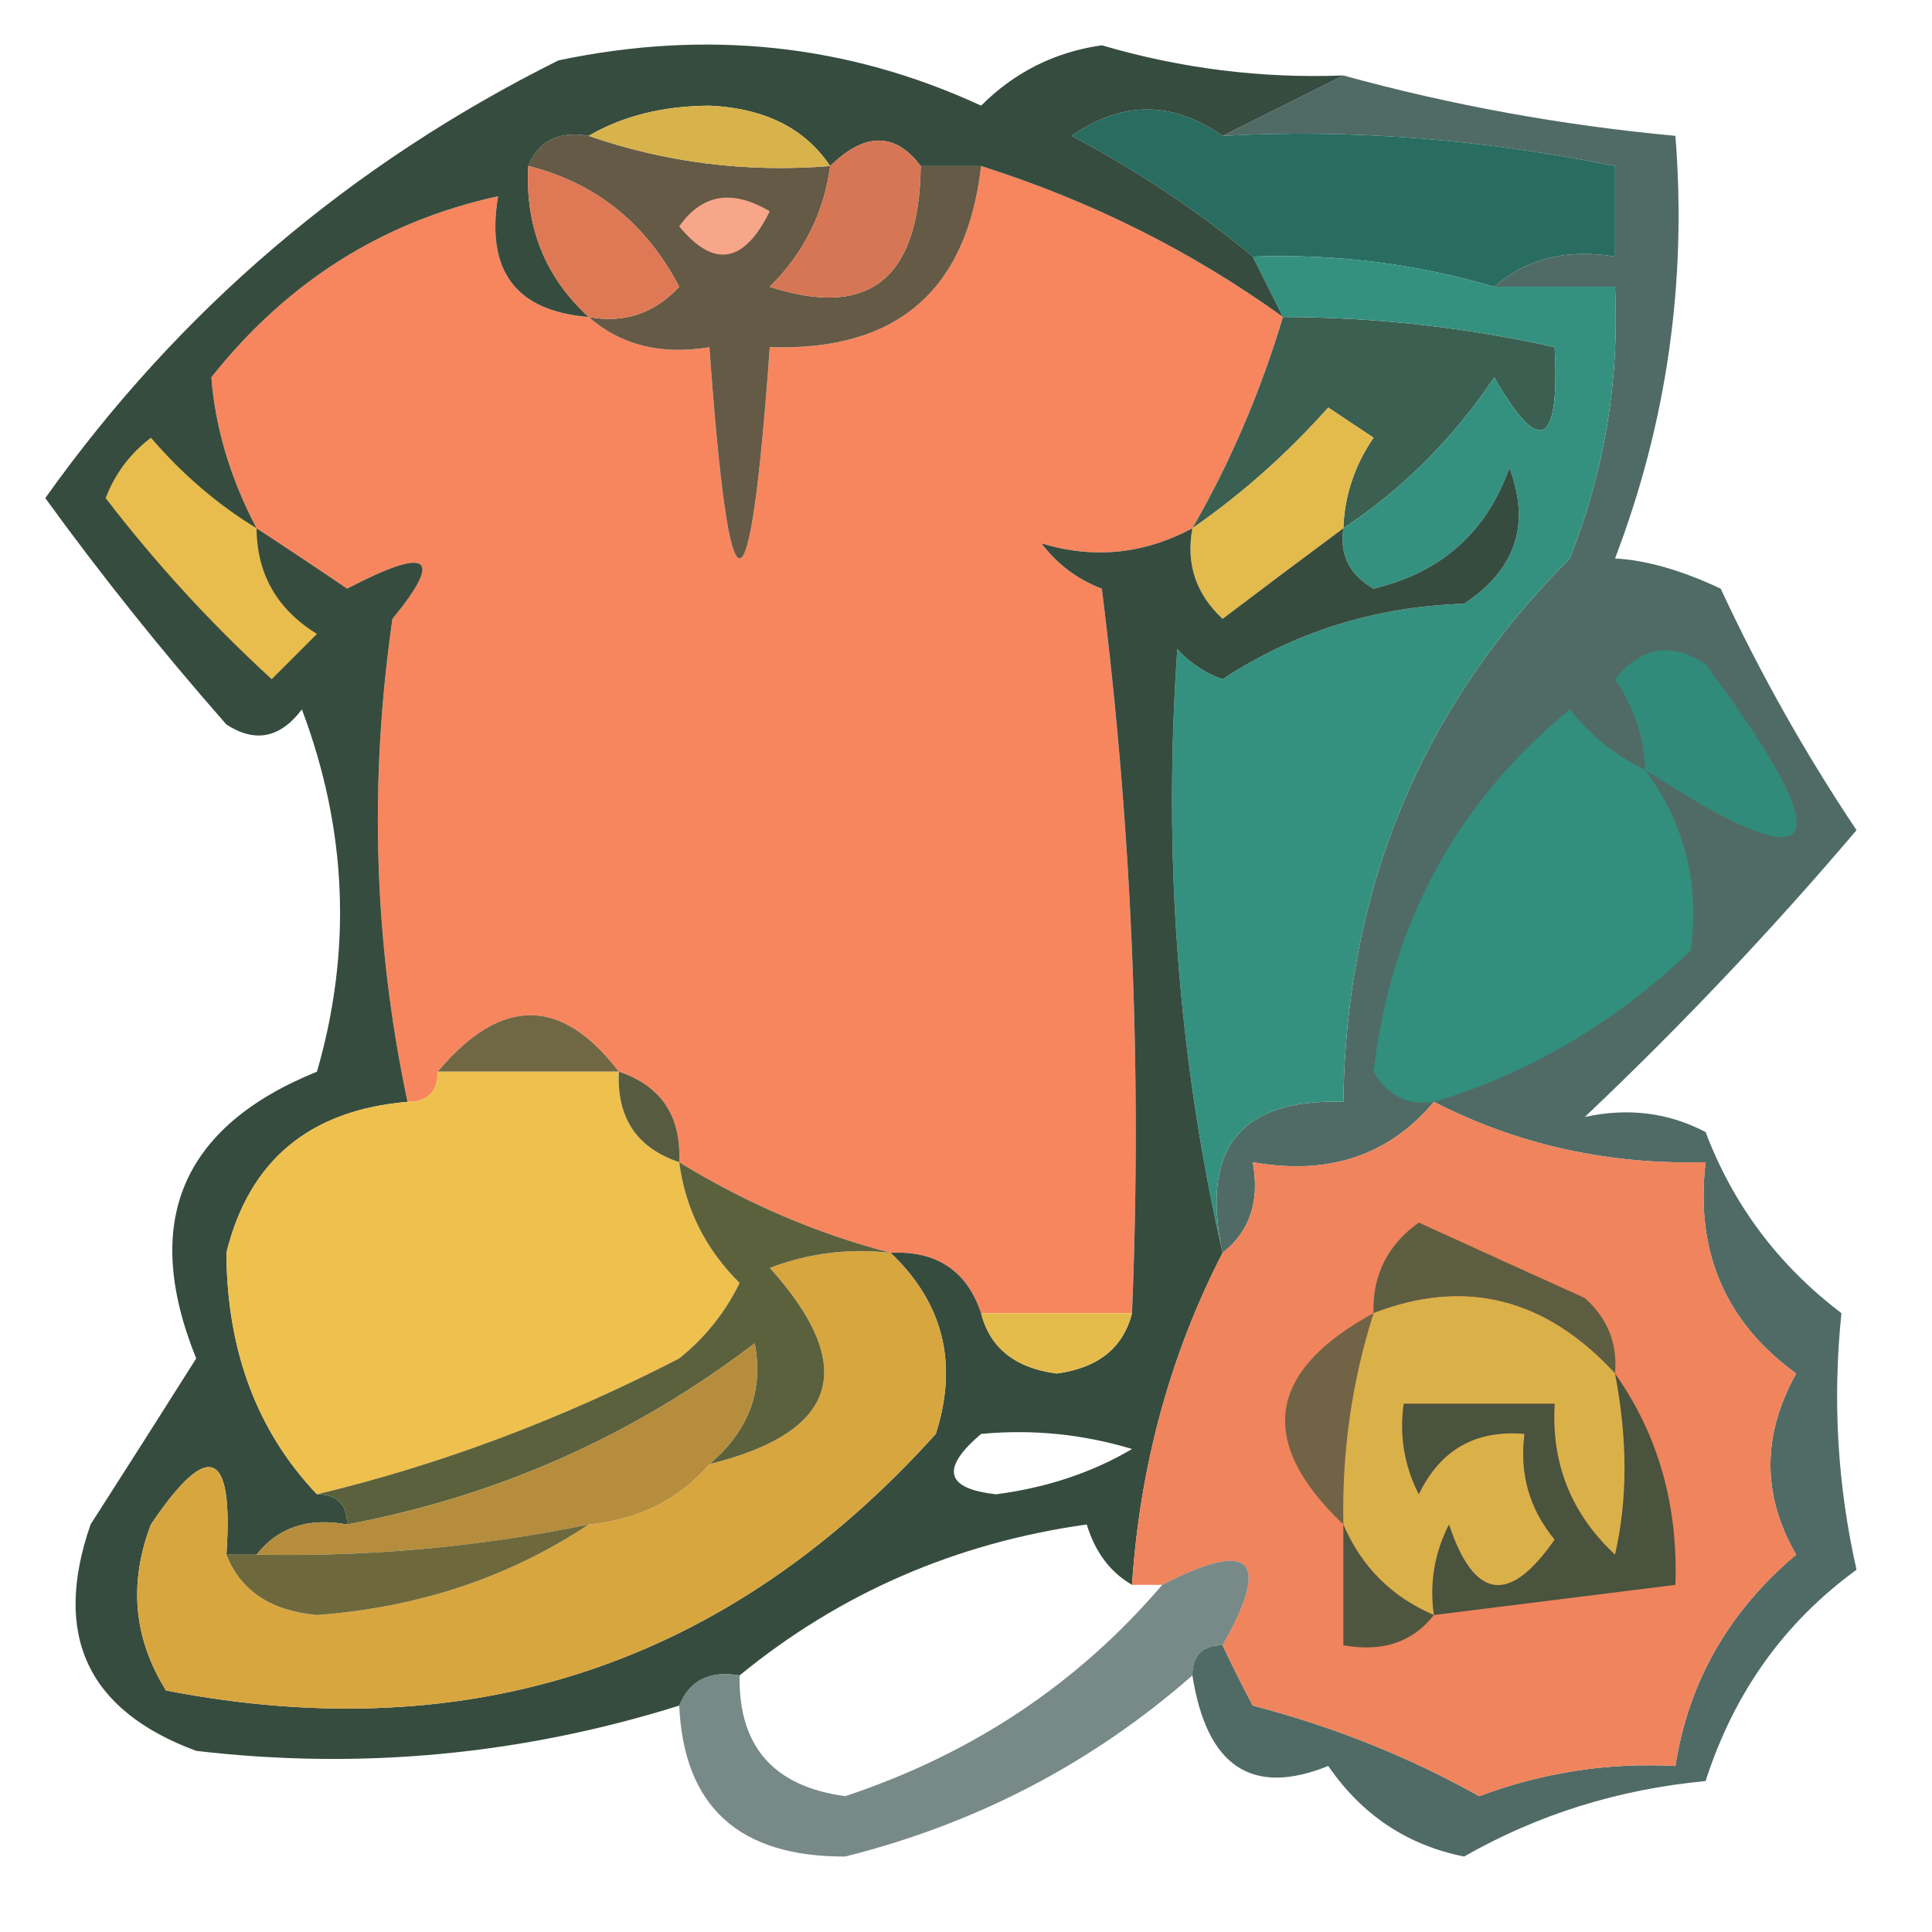 <?xml version="1.0" encoding="UTF-8"?>
<!DOCTYPE svg PUBLIC "-//W3C//DTD SVG 1.1//EN" "http://www.w3.org/Graphics/SVG/1.1/DTD/svg11.dtd">
<svg xmlns="http://www.w3.org/2000/svg" version="1.1" width="64px" height="64px" style="shape-rendering:geometricPrecision; text-rendering:geometricPrecision; image-rendering:optimizeQuality; fill-rule:evenodd; clip-rule:evenodd" xmlns:xlink="http://www.w3.org/1999/xlink">
<g><path style="opacity:0.797" fill="#25473f" d="M 44.5,2.5 C 48.076,3.485 51.742,4.152 55.5,4.5C 55.884,9.337 55.217,14.003 53.5,18.5C 54.53,18.555 55.697,18.888 57,19.5C 58.3,22.295 59.8,24.961 61.5,27.5C 58.683,30.818 55.683,33.984 52.5,37C 53.935,36.689 55.268,36.855 56.5,37.5C 57.415,39.918 58.915,41.918 61,43.5C 60.702,46.377 60.868,49.21 61.5,52C 59.108,53.739 57.441,56.072 56.5,59C 53.607,59.273 50.94,60.107 48.5,61.5C 46.617,61.124 45.117,60.124 44,58.5C 41.472,59.519 39.972,58.519 39.5,55.5C 39.5,54.833 39.833,54.5 40.5,54.5C 40.804,55.15 41.137,55.816 41.5,56.5C 44.163,57.192 46.663,58.192 49,59.5C 51.099,58.714 53.266,58.38 55.5,58.5C 55.933,55.715 57.266,53.381 59.5,51.5C 58.365,49.538 58.365,47.538 59.5,45.5C 57.151,43.796 56.151,41.463 56.5,38.5C 53.261,38.587 50.261,37.92 47.5,36.5C 46.01,38.28 44.01,38.947 41.5,38.5C 41.737,39.791 41.404,40.791 40.5,41.5C 39.756,38.05 41.09,36.384 44.5,36.5C 44.593,29.418 47.093,23.418 52,18.5C 53.149,15.607 53.649,12.607 53.5,9.5C 52.167,9.5 50.833,9.5 49.5,9.5C 50.568,8.566 51.901,8.232 53.5,8.5C 53.5,7.5 53.5,6.5 53.5,5.5C 49.053,4.602 44.719,4.268 40.5,4.5C 41.833,3.833 43.167,3.167 44.5,2.5 Z"/></g>
<g><path style="opacity:1" fill="#f7865f" d="M 32.5,5.5 C 36.139,6.653 39.472,8.319 42.5,10.5C 41.758,12.98 40.758,15.313 39.5,17.5C 37.894,18.359 36.227,18.526 34.5,18C 35.025,18.692 35.692,19.192 36.5,19.5C 37.498,27.472 37.831,35.472 37.5,43.5C 35.833,43.5 34.167,43.5 32.5,43.5C 32.027,42.094 31.027,41.427 29.5,41.5C 27.066,40.869 24.732,39.869 22.5,38.5C 22.573,36.973 21.906,35.973 20.5,35.5C 18.594,33.006 16.594,33.006 14.5,35.5C 14.5,36.167 14.167,36.5 13.5,36.5C 12.385,31.25 12.219,25.917 13,20.5C 14.712,18.419 14.212,18.085 11.5,19.5C 10.482,18.808 9.482,18.141 8.5,17.5C 7.634,15.856 7.134,14.189 7,12.5C 9.51,9.335 12.676,7.335 16.5,6.5C 16.088,8.973 17.088,10.306 19.5,10.5C 20.568,11.434 21.901,11.768 23.5,11.5C 24.167,20.833 24.833,20.833 25.5,11.5C 29.694,11.638 32.027,9.638 32.5,5.5 Z"/></g>
<g><path style="opacity:1" fill="#296c60" d="M 40.5,4.5 C 44.719,4.268 49.053,4.602 53.5,5.5C 53.5,6.5 53.5,7.5 53.5,8.5C 51.901,8.232 50.568,8.566 49.5,9.5C 46.904,8.735 44.237,8.401 41.5,8.5C 39.683,6.99 37.683,5.657 35.5,4.5C 37.167,3.334 38.834,3.334 40.5,4.5 Z"/></g>
<g><path style="opacity:1" fill="#645a45" d="M 17.5,5.5 C 17.842,4.662 18.508,4.328 19.5,4.5C 22.055,5.388 24.721,5.721 27.5,5.5C 27.297,7.044 26.63,8.378 25.5,9.5C 28.788,10.568 30.454,9.235 30.5,5.5C 31.167,5.5 31.833,5.5 32.5,5.5C 32.027,9.638 29.694,11.638 25.5,11.5C 24.833,20.833 24.167,20.833 23.5,11.5C 21.901,11.768 20.568,11.434 19.5,10.5C 20.675,10.719 21.675,10.386 22.5,9.5C 21.395,7.389 19.729,6.055 17.5,5.5 Z"/></g>
<g><path style="opacity:1" fill="#3b5f50" d="M 42.5,10.5 C 45.545,10.508 48.545,10.841 51.5,11.5C 51.671,14.797 51.005,15.131 49.5,12.5C 48.145,14.521 46.479,16.188 44.5,17.5C 44.539,16.417 44.873,15.417 45.5,14.5C 45,14.167 44.5,13.833 44,13.5C 42.649,15.018 41.149,16.352 39.5,17.5C 40.758,15.313 41.758,12.98 42.5,10.5 Z"/></g>
<g><path style="opacity:1" fill="#e3ba4c" d="M 44.5,17.5 C 43.185,18.476 41.852,19.476 40.5,20.5C 39.614,19.675 39.281,18.675 39.5,17.5C 41.149,16.352 42.649,15.018 44,13.5C 44.5,13.833 45,14.167 45.5,14.5C 44.873,15.417 44.539,16.417 44.5,17.5 Z"/></g>
<g><path style="opacity:1" fill="#35917f" d="M 41.5,8.5 C 44.237,8.401 46.904,8.735 49.5,9.5C 50.833,9.5 52.167,9.5 53.5,9.5C 53.649,12.607 53.149,15.607 52,18.5C 47.093,23.418 44.593,29.418 44.5,36.5C 41.09,36.384 39.756,38.05 40.5,41.5C 39.023,35.037 38.523,28.37 39,21.5C 39.414,21.957 39.914,22.291 40.5,22.5C 42.882,20.929 45.549,20.096 48.5,20C 50.211,18.867 50.711,17.367 50,15.5C 49.241,17.635 47.741,18.968 45.5,19.5C 44.703,19.043 44.369,18.376 44.5,17.5C 46.479,16.188 48.145,14.521 49.5,12.5C 51.005,15.131 51.671,14.797 51.5,11.5C 48.545,10.841 45.545,10.508 42.5,10.5C 42.167,9.833 41.833,9.167 41.5,8.5 Z"/></g>
<g><path style="opacity:1" fill="#318b7a" d="M 54.5,25.5 C 54.461,24.417 54.127,23.417 53.5,22.5C 54.365,21.417 55.365,21.251 56.5,22C 61.104,28.206 60.437,29.372 54.5,25.5 Z"/></g>
<g><path style="opacity:1" fill="#328e7d" d="M 54.5,25.5 C 55.822,27.311 56.322,29.311 56,31.5C 53.469,33.903 50.636,35.57 47.5,36.5C 46.624,36.631 45.957,36.297 45.5,35.5C 46.073,30.598 48.239,26.598 52,23.5C 52.708,24.381 53.542,25.047 54.5,25.5 Z"/></g>
<g><path style="opacity:0.992" fill="#354b3e" d="M 44.5,2.5 C 43.167,3.167 41.833,3.833 40.5,4.5C 38.834,3.334 37.167,3.334 35.5,4.5C 37.683,5.657 39.683,6.99 41.5,8.5C 41.833,9.167 42.167,9.833 42.5,10.5C 39.472,8.319 36.139,6.653 32.5,5.5C 31.833,5.5 31.167,5.5 30.5,5.5C 29.652,4.375 28.652,4.375 27.5,5.5C 26.666,4.252 25.333,3.585 23.5,3.5C 21.955,3.511 20.622,3.844 19.5,4.5C 18.508,4.328 17.842,4.662 17.5,5.5C 17.392,7.514 18.058,9.18 19.5,10.5C 17.088,10.306 16.088,8.973 16.5,6.5C 12.676,7.335 9.51,9.335 7,12.5C 7.134,14.189 7.634,15.856 8.5,17.5C 9.482,18.141 10.482,18.808 11.5,19.5C 14.212,18.085 14.712,18.419 13,20.5C 12.219,25.917 12.385,31.25 13.5,36.5C 10.252,36.776 8.252,38.443 7.5,41.5C 7.518,44.751 8.518,47.417 10.5,49.5C 11.167,49.5 11.5,49.833 11.5,50.5C 10.209,50.263 9.209,50.596 8.5,51.5C 8.167,51.5 7.833,51.5 7.5,51.5C 7.741,48.001 6.908,47.668 5,50.5C 4.257,52.441 4.424,54.274 5.5,56C 15.628,57.957 24.128,55.124 31,47.5C 31.748,45.16 31.248,43.16 29.5,41.5C 31.027,41.427 32.027,42.094 32.5,43.5C 32.791,44.649 33.624,45.316 35,45.5C 36.376,45.316 37.209,44.649 37.5,43.5C 37.831,35.472 37.498,27.472 36.5,19.5C 35.692,19.192 35.025,18.692 34.5,18C 36.227,18.526 37.894,18.359 39.5,17.5C 39.281,18.675 39.614,19.675 40.5,20.5C 41.852,19.476 43.185,18.476 44.5,17.5C 44.369,18.376 44.703,19.043 45.5,19.5C 47.741,18.968 49.241,17.635 50,15.5C 50.711,17.367 50.211,18.867 48.5,20C 45.549,20.096 42.882,20.929 40.5,22.5C 39.914,22.291 39.414,21.957 39,21.5C 38.523,28.37 39.023,35.037 40.5,41.5C 38.762,44.88 37.762,48.547 37.5,52.5C 36.778,52.083 36.278,51.416 36,50.5C 31.659,51.11 27.826,52.776 24.5,55.5C 23.508,55.328 22.842,55.662 22.5,56.5C 17.273,58.136 11.94,58.636 6.5,58C 2.896,56.666 1.729,54.166 3,50.5C 4.182,48.656 5.349,46.823 6.5,45C 4.673,40.488 6.007,37.321 10.5,35.5C 11.666,31.473 11.499,27.473 10,23.5C 9.282,24.451 8.449,24.617 7.5,24C 5.38,21.591 3.38,19.091 1.5,16.5C 5.93,10.275 11.597,5.442 18.5,2C 23.427,0.964 28.093,1.464 32.5,3.5C 33.611,2.389 34.945,1.722 36.5,1.5C 39.115,2.269 41.781,2.603 44.5,2.5 Z M 32.5,47.5 C 34.199,47.34 35.866,47.507 37.5,48C 36.179,48.78 34.679,49.28 33,49.5C 31.316,49.317 31.15,48.65 32.5,47.5 Z"/></g>
<g><path style="opacity:1" fill="#e8bd4d" d="M 8.5,17.5 C 8.511,19.017 9.177,20.184 10.5,21C 10,21.5 9.5,22 9,22.5C 6.982,20.65 5.149,18.65 3.5,16.5C 3.808,15.692 4.308,15.025 5,14.5C 6.039,15.71 7.206,16.71 8.5,17.5 Z"/></g>
<g><path style="opacity:1" fill="#f7a68a" d="M 22.5,7.5 C 23.251,6.427 24.251,6.26 25.5,7C 24.648,8.728 23.648,8.895 22.5,7.5 Z"/></g>
<g><path style="opacity:1" fill="#d67654" d="M 30.5,5.5 C 30.454,9.235 28.788,10.568 25.5,9.5C 26.63,8.378 27.297,7.044 27.5,5.5C 28.652,4.375 29.652,4.375 30.5,5.5 Z"/></g>
<g><path style="opacity:1" fill="#df7855" d="M 17.5,5.5 C 19.729,6.055 21.395,7.389 22.5,9.5C 21.675,10.386 20.675,10.719 19.5,10.5C 18.058,9.18 17.392,7.514 17.5,5.5 Z"/></g>
<g><path style="opacity:1" fill="#d8b34b" d="M 19.5,4.5 C 20.622,3.844 21.955,3.511 23.5,3.5C 25.333,3.585 26.666,4.252 27.5,5.5C 24.721,5.721 22.055,5.388 19.5,4.5 Z"/></g>
<g><path style="opacity:1" fill="#706844" d="M 20.5,35.5 C 18.5,35.5 16.5,35.5 14.5,35.5C 16.594,33.006 18.594,33.006 20.5,35.5 Z"/></g>
<g><path style="opacity:1" fill="#eec04d" d="M 14.5,35.5 C 16.5,35.5 18.5,35.5 20.5,35.5C 20.427,37.027 21.094,38.027 22.5,38.5C 22.703,40.044 23.37,41.378 24.5,42.5C 24.023,43.478 23.357,44.311 22.5,45C 18.568,47.028 14.568,48.528 10.5,49.5C 8.518,47.417 7.518,44.751 7.5,41.5C 8.252,38.443 10.252,36.776 13.5,36.5C 14.167,36.5 14.5,36.167 14.5,35.5 Z"/></g>
<g><path style="opacity:1" fill="#ef845d" d="M 47.5,36.5 C 50.261,37.92 53.261,38.587 56.5,38.5C 56.151,41.463 57.151,43.796 59.5,45.5C 58.365,47.538 58.365,49.538 59.5,51.5C 57.266,53.381 55.933,55.715 55.5,58.5C 53.266,58.38 51.099,58.714 49,59.5C 46.663,58.192 44.163,57.192 41.5,56.5C 41.137,55.816 40.804,55.15 40.5,54.5C 42.124,51.642 41.457,50.975 38.5,52.5C 38.167,52.5 37.833,52.5 37.5,52.5C 37.762,48.547 38.762,44.88 40.5,41.5C 41.404,40.791 41.737,39.791 41.5,38.5C 44.01,38.947 46.01,38.28 47.5,36.5 Z"/></g>
<g><path style="opacity:1" fill="#575c40" d="M 20.5,35.5 C 21.906,35.973 22.573,36.973 22.5,38.5C 21.094,38.027 20.427,37.027 20.5,35.5 Z"/></g>
<g><path style="opacity:1" fill="#d8a63f" d="M 29.5,41.5 C 31.248,43.16 31.748,45.16 31,47.5C 24.128,55.124 15.628,57.957 5.5,56C 4.424,54.274 4.257,52.441 5,50.5C 6.908,47.668 7.741,48.001 7.5,51.5C 7.97,52.694 8.97,53.36 10.5,53.5C 13.867,53.25 16.867,52.25 19.5,50.5C 21.153,50.34 22.486,49.674 23.5,48.5C 27.78,47.441 28.446,45.274 25.5,42C 26.793,41.51 28.127,41.343 29.5,41.5 Z"/></g>
<g><path style="opacity:1" fill="#5d5e41" d="M 53.5,45.5 C 51.197,42.997 48.531,42.33 45.5,43.5C 45.461,42.244 45.961,41.244 47,40.5C 48.816,41.33 50.649,42.163 52.5,43C 53.252,43.671 53.586,44.504 53.5,45.5 Z"/></g>
<g><path style="opacity:1" fill="#dab049" d="M 53.5,45.5 C 53.92,47.674 53.92,49.674 53.5,51.5C 52.05,50.15 51.383,48.483 51.5,46.5C 49.833,46.5 48.167,46.5 46.5,46.5C 46.35,47.552 46.517,48.552 47,49.5C 47.71,48.027 48.876,47.36 50.5,47.5C 50.33,48.822 50.663,49.989 51.5,51C 50,53.167 48.833,53 48,50.5C 47.517,51.448 47.35,52.448 47.5,53.5C 46.1,52.9 45.1,51.9 44.5,50.5C 44.448,48.097 44.781,45.764 45.5,43.5C 48.531,42.33 51.197,42.997 53.5,45.5 Z"/></g>
<g><path style="opacity:1" fill="#e5bb4c" d="M 32.5,43.5 C 34.167,43.5 35.833,43.5 37.5,43.5C 37.209,44.649 36.376,45.316 35,45.5C 33.624,45.316 32.791,44.649 32.5,43.5 Z"/></g>
<g><path style="opacity:1" fill="#716345" d="M 45.5,43.5 C 44.781,45.764 44.448,48.097 44.5,50.5C 41.629,47.764 41.962,45.431 45.5,43.5 Z"/></g>
<g><path style="opacity:1" fill="#5b613d" d="M 22.5,38.5 C 24.732,39.869 27.066,40.869 29.5,41.5C 28.127,41.343 26.793,41.51 25.5,42C 28.446,45.274 27.78,47.441 23.5,48.5C 24.8,47.399 25.3,46.066 25,44.5C 20.986,47.562 16.486,49.562 11.5,50.5C 11.5,49.833 11.167,49.5 10.5,49.5C 14.568,48.528 18.568,47.028 22.5,45C 23.357,44.311 24.023,43.478 24.5,42.5C 23.37,41.378 22.703,40.044 22.5,38.5 Z"/></g>
<g><path style="opacity:1" fill="#b58d3d" d="M 23.5,48.5 C 22.486,49.674 21.153,50.34 19.5,50.5C 15.882,51.244 12.215,51.577 8.5,51.5C 9.209,50.596 10.209,50.263 11.5,50.5C 16.486,49.562 20.986,47.562 25,44.5C 25.3,46.066 24.8,47.399 23.5,48.5 Z"/></g>
<g><path style="opacity:1" fill="#4f5640" d="M 44.5,50.5 C 45.1,51.9 46.1,52.9 47.5,53.5C 46.791,54.404 45.791,54.737 44.5,54.5C 44.5,53.167 44.5,51.833 44.5,50.5 Z"/></g>
<g><path style="opacity:1" fill="#6d693c" d="M 19.5,50.5 C 16.867,52.25 13.867,53.25 10.5,53.5C 8.97,53.36 7.97,52.694 7.5,51.5C 7.833,51.5 8.167,51.5 8.5,51.5C 12.215,51.577 15.882,51.244 19.5,50.5 Z"/></g>
<g><path style="opacity:1" fill="#49533e" d="M 53.5,45.5 C 54.924,47.514 55.59,49.848 55.5,52.5C 52.833,52.833 50.167,53.167 47.5,53.5C 47.35,52.448 47.517,51.448 48,50.5C 48.833,53 50,53.167 51.5,51C 50.663,49.989 50.33,48.822 50.5,47.5C 48.876,47.36 47.71,48.027 47,49.5C 46.517,48.552 46.35,47.552 46.5,46.5C 48.167,46.5 49.833,46.5 51.5,46.5C 51.383,48.483 52.05,50.15 53.5,51.5C 53.92,49.674 53.92,47.674 53.5,45.5 Z"/></g>
<g><path style="opacity:0.812" fill="#596f6b" d="M 40.5,54.5 C 39.833,54.5 39.5,54.833 39.5,55.5C 36.185,58.408 32.352,60.408 28,61.5C 24.485,61.516 22.651,59.85 22.5,56.5C 22.842,55.662 23.508,55.328 24.5,55.5C 24.458,57.849 25.625,59.182 28,59.5C 32.211,58.103 35.711,55.769 38.5,52.5C 41.457,50.975 42.124,51.642 40.5,54.5 Z"/></g>
</svg>

